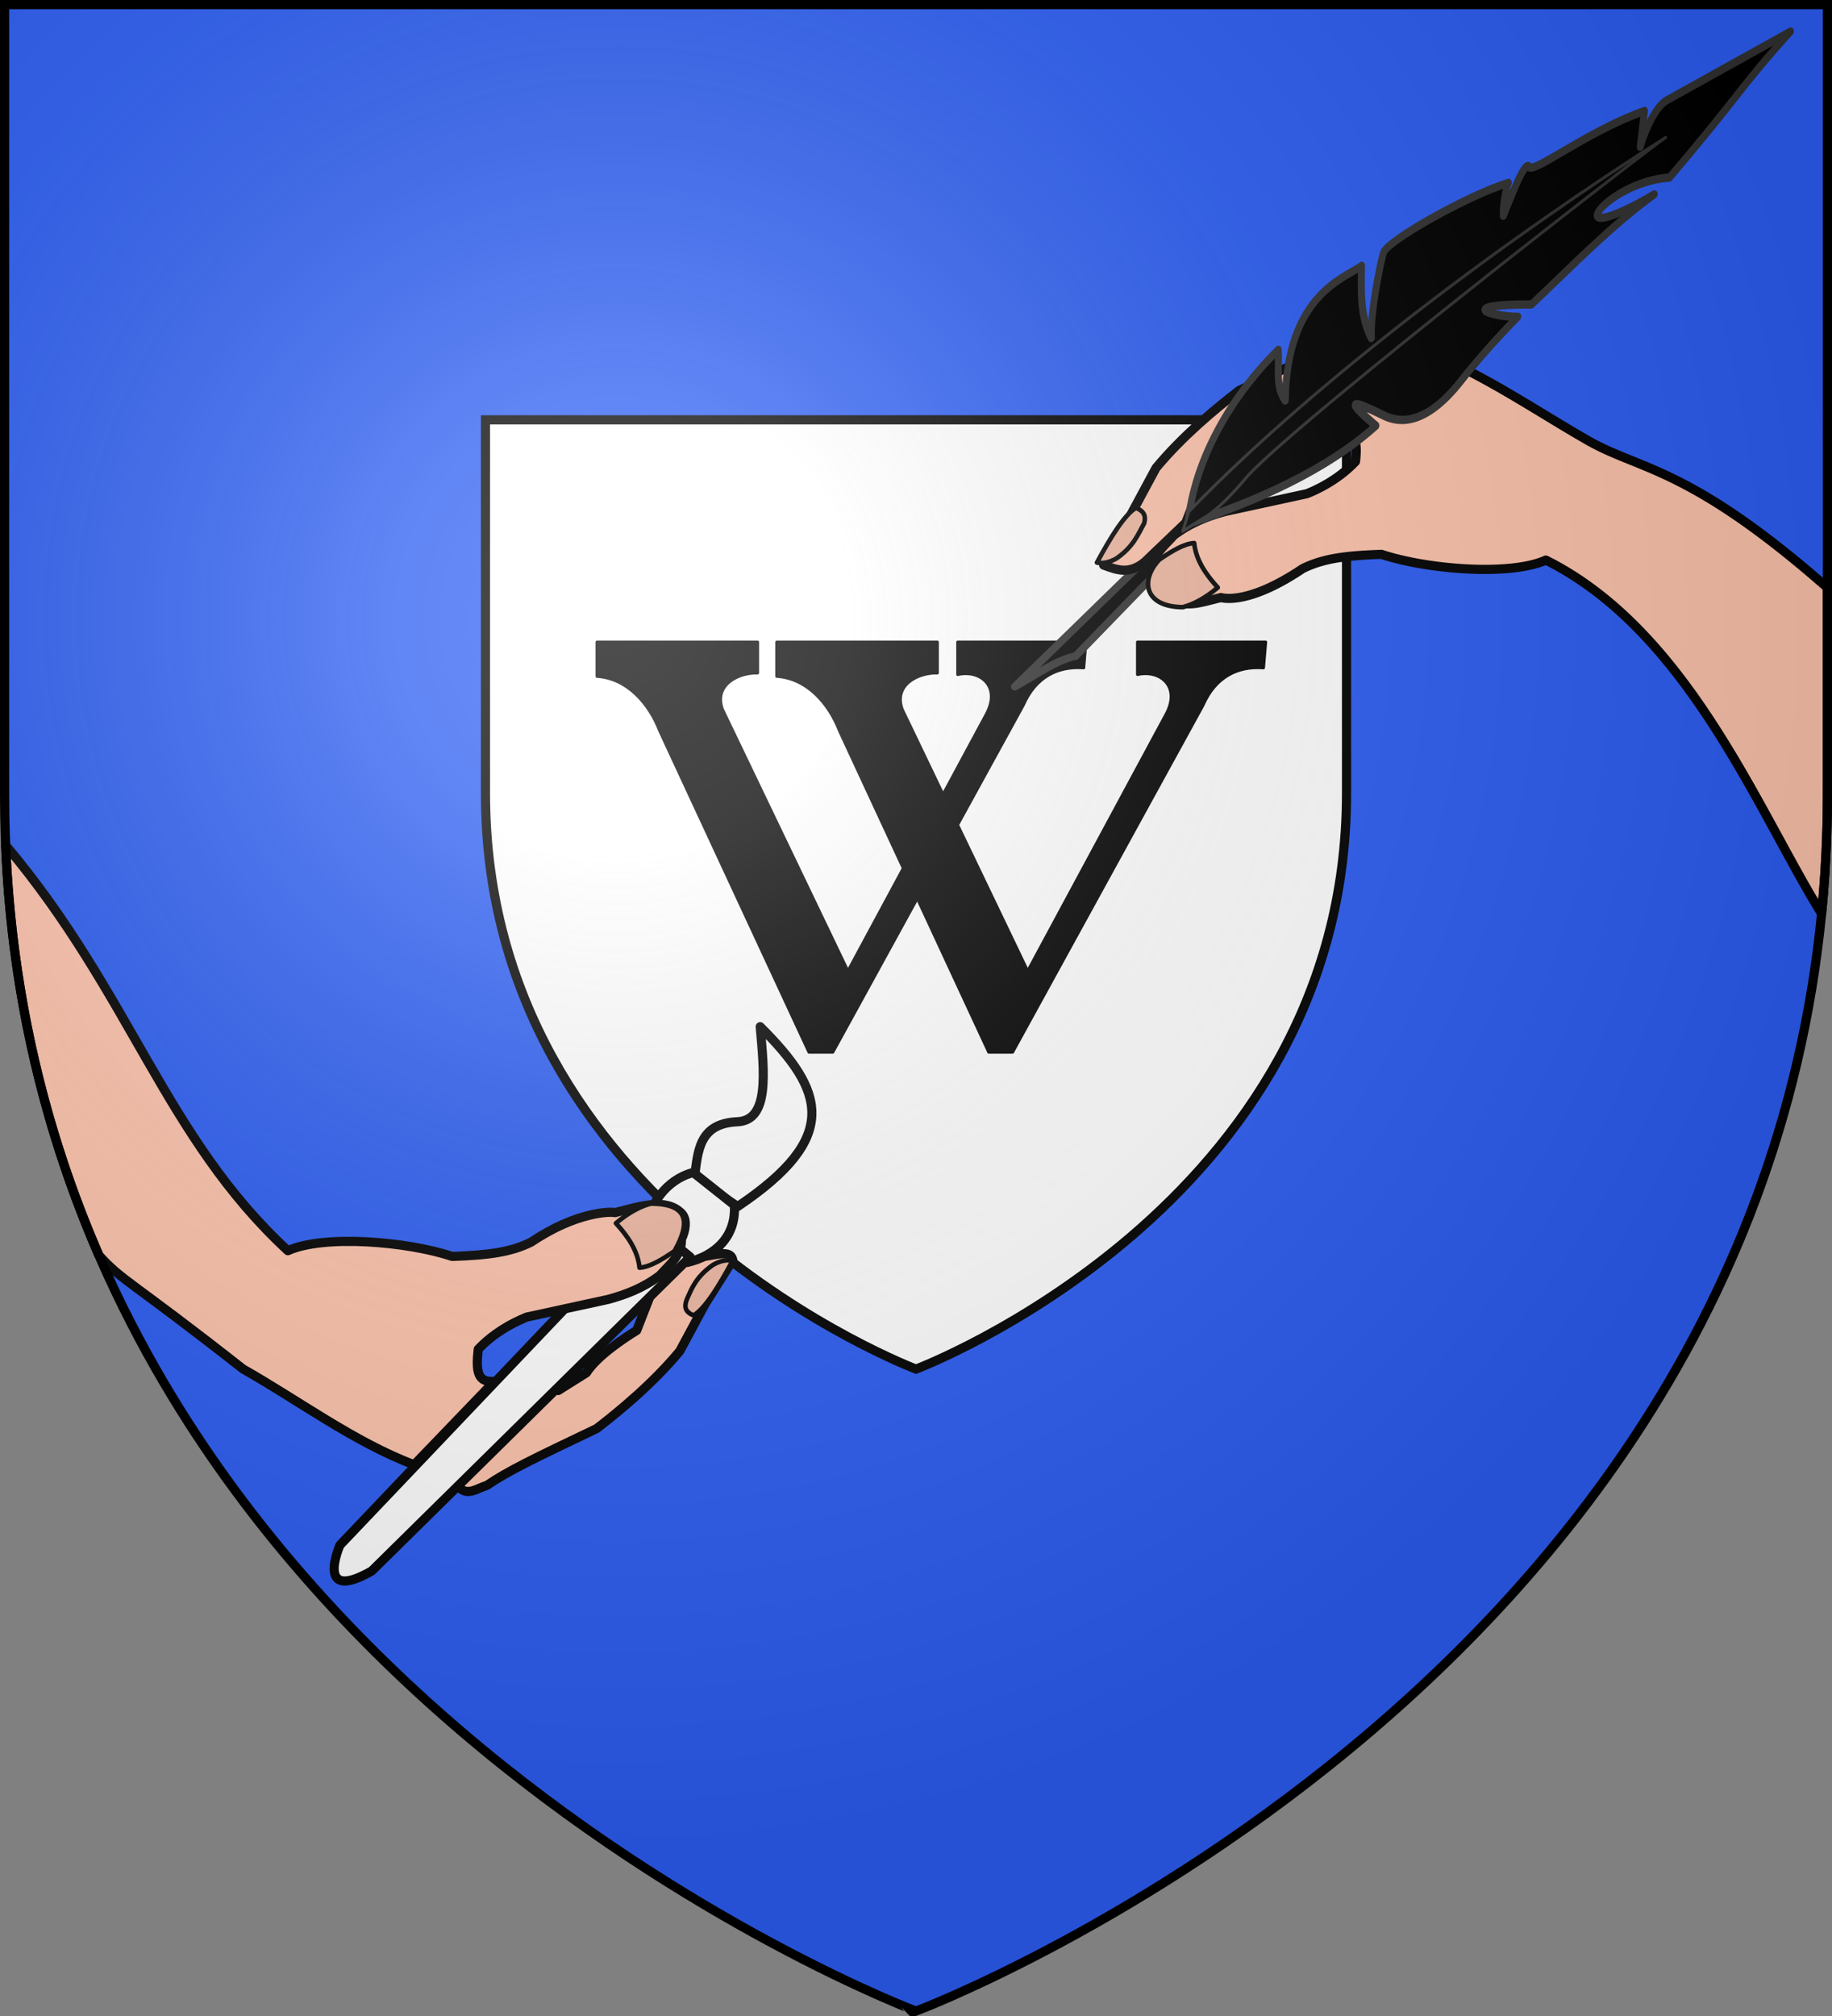 <svg height="660" width="600" xmlns="http://www.w3.org/2000/svg" xmlns:xlink="http://www.w3.org/1999/xlink"><rect width="100%" height="100%" fill="#808080" stroke="none"/><radialGradient id="b" cx="-80" cy="-80" gradientTransform="matrix(1 0 0 1 -17.985 -17.407)" gradientUnits="userSpaceOnUse" r="405"><stop offset="0" stop-color="#fff" stop-opacity=".31"/><stop offset=".19" stop-color="#fff" stop-opacity=".25"/><stop offset=".6" stop-color="#6b6b6b" stop-opacity=".125"/><stop offset="1" stop-opacity=".125"/></radialGradient><path d="M1.5 1.5h597v258.543C598.5 546.291 300 658.5 300 658.5S1.5 546.291 1.5 260.043z" fill="#2b5df2"/><g stroke="#000" stroke-width=".999"><path d="M159 137.94h282v122.172c0 135.262-141 188.285-141 188.285s-141-53.023-141-188.285z" fill="#fff" stroke-width="2.998" transform="matrix(1 0 0 1.001 -.001 -.634)"/><g fill-rule="evenodd" stroke-width="1.006" transform="matrix(.777 0 0 .79 443.107 90.609)"><path id="a" d="M-166.582 151.406v13.405c9.672-2.132 18.3 5.077 12.073 16.444l-58.364 106.516-52.88-108.429c-3.832-10.37 6.901-15.409 14.795-15.168v-12.768c-22.557 0-45.12.003-67.673 0v14.167c12.852.844 22.008 11.329 26.448 22.598l62.9 133.161h10.03l80.249-143.755c5.287-11.91 14.75-16.338 25.512-15.537l.909-10.634z" stroke-linecap="round" stroke-linejoin="round" stroke-width="1.277"/><use height="100%" transform="translate(75.776)" width="100%" xlink:href="#a"/></g></g><g stroke-linecap="round" stroke-linejoin="round"><g fill-rule="evenodd" stroke="#000"><path d="m182.85 455.214 9.204-5.79c3.584-5.657 12.88-11.661 16.465-13.866l4.368-11.161 13.158-13.038c5.34 1.125 13.085-3.413 13.952 1.183l-9.117 14.478-8.249 15.302c-8.605 10.388-19.499 19.44-27.218 25.366-21.09 10.046-29.147 13.947-35.954 18.601-3.332.986-6.22 3.57-9.163.627" fill="#fec3ac" stroke-width="3"/><g fill="#fff" stroke-width="2.623"><path d="m197.33 293.09 12.405 8.239c29.757-19.798 24.964-32.987 6.477-51.232 1.163 13.182 2.758 26.887-6.786 27.09-10.864.58-11.145 8.473-12.096 15.903z" transform="matrix(1.139 0 0 1.149 2.706 48.764)"/><path d="M183.91 307.77c.001-6.694 5.251-14.118 13.056-16.138l11.815 9.3c.575 8.912-5.472 14.443-13.516 16.316l-11.355-9.478m0 0v0" transform="matrix(1.139 0 0 1.149 2.706 48.764)"/><path d="m183.777 305.73 12.306 9.982-91.565 89.46c-16.588 9.392-9.146-7.362-9.146-7.362z" transform="matrix(1.139 0 0 1.149 2.706 48.764)"/></g><path d="M1.865 276.906C3.96 327.03 15.278 371.59 32.383 410.941c7.766 8.581 9.927 7.965 47.22 37.25 17.795 10.026 36.456 24.007 56.037 31.348l26.274-27.323c-5.38.485-6.144-2.916-5.293-10.493 4.62-4.873 10.383-8.317 15.883-10.53l26.682-5.795c5.63-1.546 11.262-3.597 16.892-7.824 3.152-3.566 7.32-6.62 7.1-11.883 1.356-2.833 1.994-6.487 0-8.5-5.102-5.147-13.722-2.24-21.742-.195-1.194-.385-12.493-.447-27.432 9.617-6.792 3.418-14.303 4.3-25.887 4.719-14.832-4.933-42.074-7.185-53.832-1.875-40.172-37.08-51.357-83.871-92.238-132.514l-.182-.037z" fill="#fec3ac" stroke-width="3"/><path d="M-364.41 255.21c3.647-2.48 7.162-4.563 10.031-4.712.47 4.668 3.183 8.777 6.785 12.662-3.777 3.166-7.037 4.78-10.03 5.595-11.2-.054-11.255-5.67-6.786-13.546z" fill="#eeb7a1" stroke-width="1.311" transform="matrix(-1.139 0 0 -1.149 -194.19 702.834)"/><path d="M233.563 414.065c2.646-1.493 4.63-1.654 6.384-1.353-4.623 8.56-9.035 15.636-12.769 17.925-2.973-1.168-3.278-3.008-1.925-5.957s2.777-6.782 8.31-10.615z" fill="#eeb7a1" stroke-width="1.5"/></g><path d="m378.81 179.56-46.457 45.234c6.298-3.411 13.637-8.784 19.935-10.005l30.484-31.42-3.962-3.81z" stroke="#313131" stroke-width="2.5"/><g fill-rule="evenodd" stroke="#000"><path d="m465.2 114.385-27.018 28.543c5.38-.485 6.609.584 5.757 8.162-4.619 4.872-10.382 8.317-15.882 10.53l-26.682 5.794c-5.63 1.546-11.262 3.598-16.893 7.824-3.152 3.566-7.321 6.62-7.101 11.883-1.357 2.834.695 4.602 2.027 7.436 8.446 4.889 12.021 3.137 20.467 1.064 0 0 8.444 2.865 26.682-9.422 6.791-3.417 14.303-4.3 25.886-4.719 14.832 4.934 42.074 7.186 53.832 1.875 46.639 23.279 69.48 82.218 90.319 115.745a397.576 397.576 0 0 0 1.906-39.096V192.42c-45.2-39.683-61.228-38.43-78.197-48.078-17.14-9.746-35.522-22.617-55.104-29.957z" fill="#fec3ac" stroke-width="3"/><path d="M-364.41 255.21c3.647-2.48 7.162-4.563 10.031-4.712.47 4.668 3.183 8.777 6.785 12.662-3.777 3.166-7.037 4.78-10.03 5.595-11.2-.054-12.312-7.768-6.786-13.546z" fill="#eeb7a1" stroke-width="1.311" transform="matrix(1.139 0 0 1.149 794.75 -110.026)"/></g><path d="m452.29 109.984-37.965 35.113-5.145 1.015c-3.584 5.658-12.88 11.662-16.465 13.867l-4.368 11.16-13.44 12.853c-5.107 4.218-9.266 2.567-13.442 1.014l17.137-31.792c8.606-10.388 19.5-19.44 27.218-25.366 21.09-10.046 29.147-13.947 35.954-18.6 3.332-.986 8.063-2.7 10.516.737z" fill="#fec3ac" fill-rule="evenodd" stroke="#000" stroke-width="3"/><path d="M374.71 171.334c-2.114 3.833-3.54 7.666-9.072 11.499-2.646 1.493-4.63 1.654-6.385 1.353 4.624-8.56 9.036-15.636 12.77-17.925 2.972 1.168 3.278 3.008 2.688 5.073z" fill="#eeb7a1" fill-rule="evenodd" stroke="#000" stroke-width="1.5"/><g stroke="#313131"><path d="M266.187 622.58c29.344-21.243 46.879-39.416 56.606-55.438-17.028-4.385-12.559-4.867 1.743-4.33 6.73.252 17.403-2.428 24.556-21.398 5.491-14.563 12.704-28.018 12.704-28.018-10.04 3.615-26.633 4.934 3.536-5.806 9.422-16.374 19.312-35.653 31.43-51.415-30.49 32.597-20.673 2.747 3.487-7.4 15.412-36.095 13.98-37.456 25.611-62.484l-37.808 38.65c-3.13 3.2-4.133 11.925-3.45 18.168l-3.576-11.799c-19.448 14.476-33.659 35.14-36.512 33.407-2.554-1.55-2.51 12.992-2.755 18.898-1.576-3.132-2.539-6.79-2.846-11.01-14.056 9.765-37.99 34.55-38.03 38.966-.024 2.555 3.495 21.047 7.561 28.612-7.445-5.215-10.708-13.34-14.162-21.332-4.2 5.888-24.783 19.074-10.015 52.793-5.947-2.876-7-9.7-10.023-14.935-10.51 19.106-17.033 45.06-9.718 67.25" stroke-width="2.864" transform="matrix(.731 .32 -.334 .896 404.08 -472.046)"/><path d="M393.06 436.67c-44.93 51.393-99.12 123.07-129.95 183.01l.387 7.09 5.87-6.594c4.779-4.867 9.046-14.378 11.328-19.865 13.519-27.604 112.41-164.63 112.37-163.64z" stroke-width="1.146" transform="matrix(.731 .32 -.334 .896 404.08 -472.046)"/></g></g><path d="M-298.5-298.5h597V-40C298.5 246.2 0 358.39 0 358.39S-298.5 246.2-298.5-40z" fill="url(#b)" transform="matrix(1 0 0 1 300 300.05)"/><path d="M1.5 1.5h597v258.503c0 286.203-298.5 398.395-298.5 398.395S1.5 546.206 1.5 260.003z" fill="none" stroke="#000" stroke-width="3"/></svg>